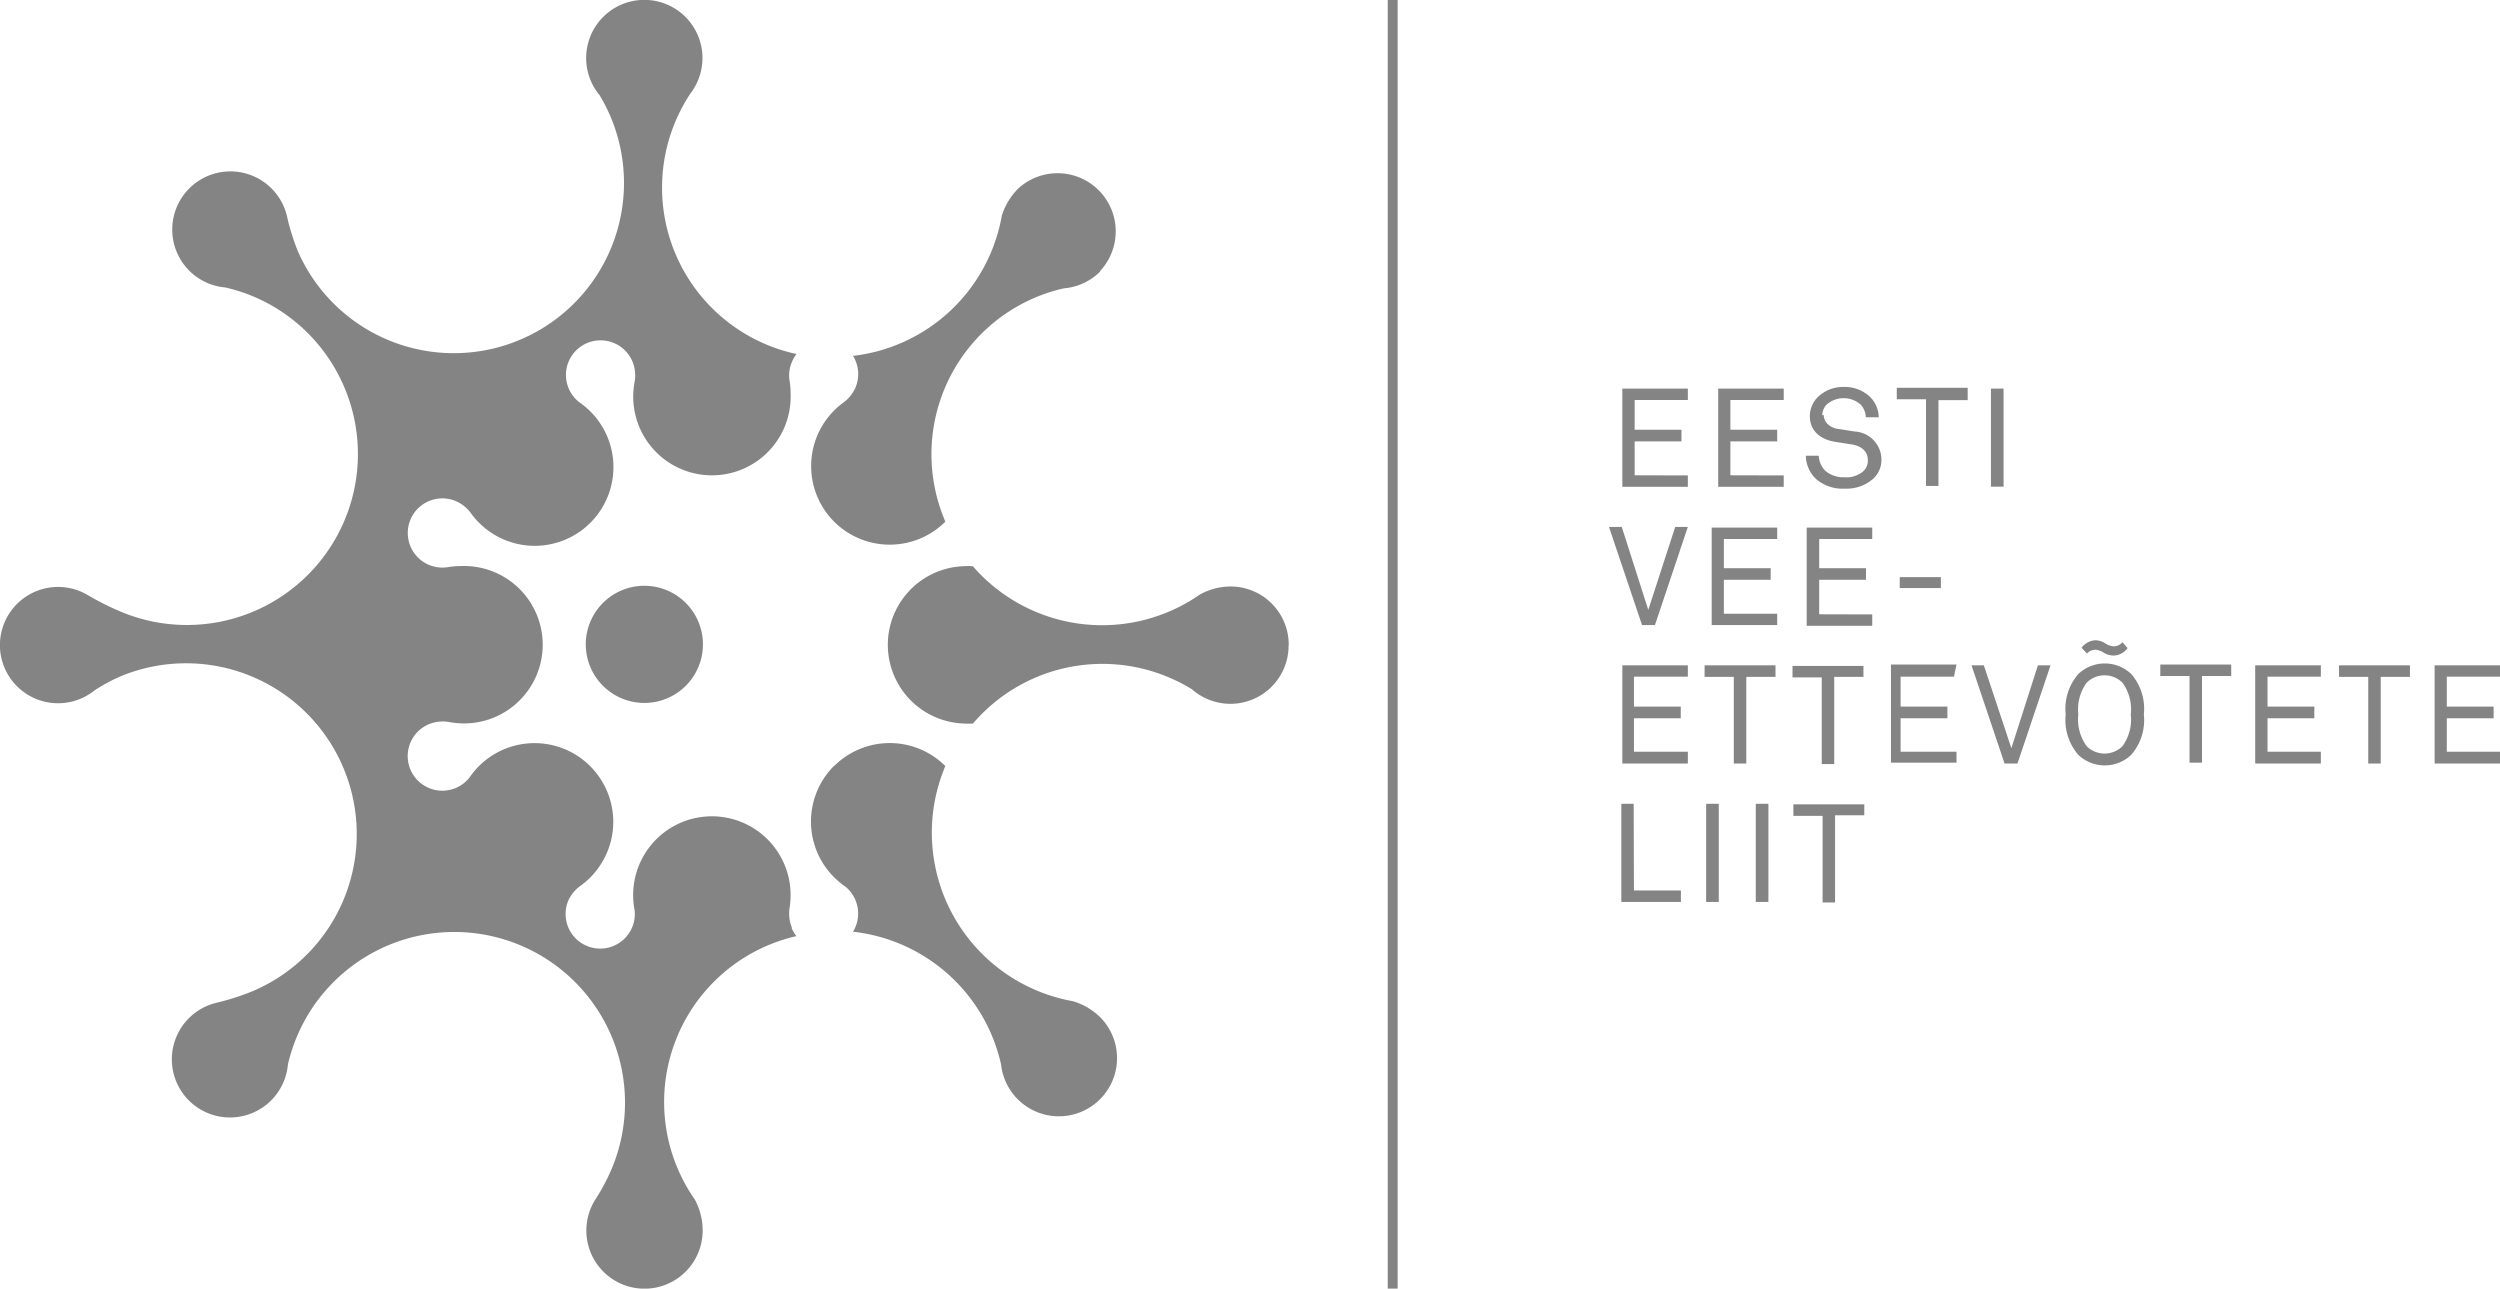 <?xml version="1.0" encoding="utf-8"?><svg xmlns="http://www.w3.org/2000/svg" viewBox="0 0 176.26 90.85"><path d="M55.82,65.37a2.61,2.61,0,0,1-.14-1.43,5.67,5.67,0,0,0,.06-.79,5.55,5.55,0,1,0-11,1,2.44,2.44,0,1,1-4.67-.66A2.6,2.6,0,0,1,41,62.4a5.72,5.72,0,0,0,.6-.52,5.55,5.55,0,1,0-8.5-7.06,2.44,2.44,0,1,1-2.84-3.77,2.61,2.61,0,0,1,1.43-.14,5.55,5.55,0,1,0,.79-11,6.32,6.32,0,0,0-1,.09,2.44,2.44,0,1,1,.66-4.67,2.61,2.61,0,0,1,1.11.92,5.55,5.55,0,1,0,7.58-7.9,2.44,2.44,0,1,1,3.77-2.84,2.61,2.61,0,0,1,.14,1.43,5.55,5.55,0,1,0,11,.79,5.6,5.6,0,0,0-.09-1,2.42,2.42,0,0,1,.18-1.2,2.46,2.46,0,0,1,.33-.57A12,12,0,0,1,48.7,6.56a4.1,4.1,0,1,0-6.42.16A12,12,0,1,1,21,17.71a15.6,15.6,0,0,1-.76-2.44,4.1,4.1,0,1,0-4.34,5,12.28,12.28,0,0,1,1.91.61A12,12,0,0,1,8.55,43.14,19.59,19.59,0,0,1,6.26,42a4.1,4.1,0,1,0,.4,6.68,12.16,12.16,0,0,1,1.85-1,12,12,0,1,1,9.21,22.24,17.32,17.32,0,0,1-2.42.77,4.1,4.1,0,1,0,5,4.35,12.16,12.16,0,0,1,.61-1.9,12,12,0,1,1,22.24,9.21,14,14,0,0,1-1.19,2.24,4.1,4.1,0,1,0,7.58,2.16A4.65,4.65,0,0,0,49,84.59,12,12,0,0,1,56.15,66a2.46,2.46,0,0,1-.34-.58M45.43,49.56a4.13,4.13,0,1,0-4.13-4.13,4.13,4.13,0,0,0,4.13,4.13M58.8,54a5.55,5.55,0,0,0,.79,8.5,2.45,2.45,0,0,1,.55,3.19,12.06,12.06,0,0,1,10.44,9.36,4.1,4.1,0,1,0,7-3.32,4.65,4.65,0,0,0-1.93-1.14,12.07,12.07,0,0,1-9-16.58,5.55,5.55,0,0,0-7.84,0m18.75-34.9a4.1,4.1,0,0,0-5.8-5.79,4.73,4.73,0,0,0-1.13,1.89,12.05,12.05,0,0,1-10.49,9.88,2.43,2.43,0,0,1,.18,2.22,2.59,2.59,0,0,1-.91,1.11,5.55,5.55,0,0,0-.6,8.36,5.55,5.55,0,0,0,7.84,0l-.06-.15A12,12,0,0,1,73.1,20.93,12.17,12.17,0,0,1,75,20.33a4.08,4.08,0,0,0,2.57-1.19M90.86,45.45a4.1,4.1,0,0,0-4.1-4.1,4.51,4.51,0,0,0-2.17.57,12.06,12.06,0,0,1-16-2,5.62,5.62,0,0,0-.68,0,5.55,5.55,0,0,0,0,11.09,5.61,5.61,0,0,0,.69,0,12,12,0,0,1,13.74-3.28,12.22,12.22,0,0,1,1.69.86,4.1,4.1,0,0,0,6.82-3.06" style="fill:#858485"/><rect x="97.84" width="0.7" height="90.85" style="fill:#858485"/><path d="M146.53,50.37a3.2,3.2,0,0,1,.59-2.24,1.79,1.79,0,0,1,2.52,0,3.2,3.2,0,0,1,.59,2.24,3.2,3.2,0,0,1-.59,2.24,1.79,1.79,0,0,1-2.52,0,3.2,3.2,0,0,1-.59-2.24m0-2.85a3.74,3.74,0,0,0-.89,2.85,3.74,3.74,0,0,0,.89,2.85,2.71,2.71,0,0,0,3.73,0,3.74,3.74,0,0,0,.89-2.85,3.74,3.74,0,0,0-.89-2.85,2.71,2.71,0,0,0-3.73,0M149,46.22a1.23,1.23,0,0,0,1-.53l-.36-.41a.83.83,0,0,1-.61.29,1.25,1.25,0,0,1-.6-.21,1.35,1.35,0,0,0-.67-.22,1.3,1.3,0,0,0-1,.53l.38.41a.79.79,0,0,1,.6-.27,1.21,1.21,0,0,1,.57.2,1.38,1.38,0,0,0,.7.21m-9.14.69H139l2.33,6.92h.91l2.33-6.92h-.89l-1.87,5.84Zm.5-12.6h.89V27.4h-.89Zm-12.11,9V40.88h3.3v-.82h-3.3V38H132v-.8h-4.62v6.92H132v-.8Zm3.18,13.4h-5v.81h2.06v6.11h.88V57.48h2.06Zm-.06-9.76h-5v.81h2.06v6.11h.88V47.72h2.06ZM122,33.51V31.12h3.3V30.3H122V28.2h3.76v-.8h-4.62v6.92h4.62v-.8Zm-1.32,10.56h4.62v-.8h-3.76V40.88h3.3v-.82h-3.3V38h3.76v-.8h-4.62Zm4,12.6h-.89v6.92h.89Zm-3.5,0h-.89v6.92h.89Zm4-9.76h-5v.81h2.06v6.11h.88V47.72h2.06Zm-10,9.76h-.87v6.92h4.2v-.81H115.2ZM119,46.91h-4.62v6.92H119V53H115.2V50.64h3.3v-.82h-3.3V47.71H119Zm-4.66-9.76h-.9l2.33,6.92h.91L119,37.15h-.89L116.21,43Zm.91-3.64V31.12h3.3V30.3h-3.3V28.2H119v-.8h-4.62v6.92H119v-.8Zm13.23-4.21a1.1,1.1,0,0,1,.28-.75,1.81,1.81,0,0,1,2.45,0,1.44,1.44,0,0,1,.34.87h.91a2.08,2.08,0,0,0-.66-1.48,2.6,2.6,0,0,0-1.79-.66,2.57,2.57,0,0,0-1.81.68,1.91,1.91,0,0,0-.6,1.37c0,1.1.81,1.68,1.84,1.83l1.09.17c.82.13,1.16.58,1.16,1.11a1,1,0,0,1-.35.81,1.82,1.82,0,0,1-1.29.4,2,2,0,0,1-1.33-.43,1.58,1.58,0,0,1-.49-1.09h-.91a2.29,2.29,0,0,0,.74,1.66,2.85,2.85,0,0,0,2,.66,2.82,2.82,0,0,0,2-.69,1.8,1.8,0,0,0,.59-1.34,2,2,0,0,0-1.92-2c-.38-.06-.76-.13-1.15-.18s-1-.35-1-1m9.36,17.61h-4.62v6.92h4.62V53H134V50.64h3.3v-.82H134V47.71h3.76Zm-4-5.39h2.9v-.77h-2.9Zm4.79-14.12h-5v.81h2.06v6.11h.88V28.21h2.06Zm16.52,20.32h2.06v-.81h-5v.81h2.06v6.11h.88ZM159,53.83h4.63V53h-3.76V50.64h3.3v-.82h-3.3V47.71h3.76v-.8H159Zm8.85-6.11h2.06v-.81h-5v.81h2.06v6.11h.88ZM172.51,53V50.64h3.3v-.82h-3.3V47.71h3.76v-.8h-4.62v6.92h4.62V53Z" style="fill:#858485"/></svg>